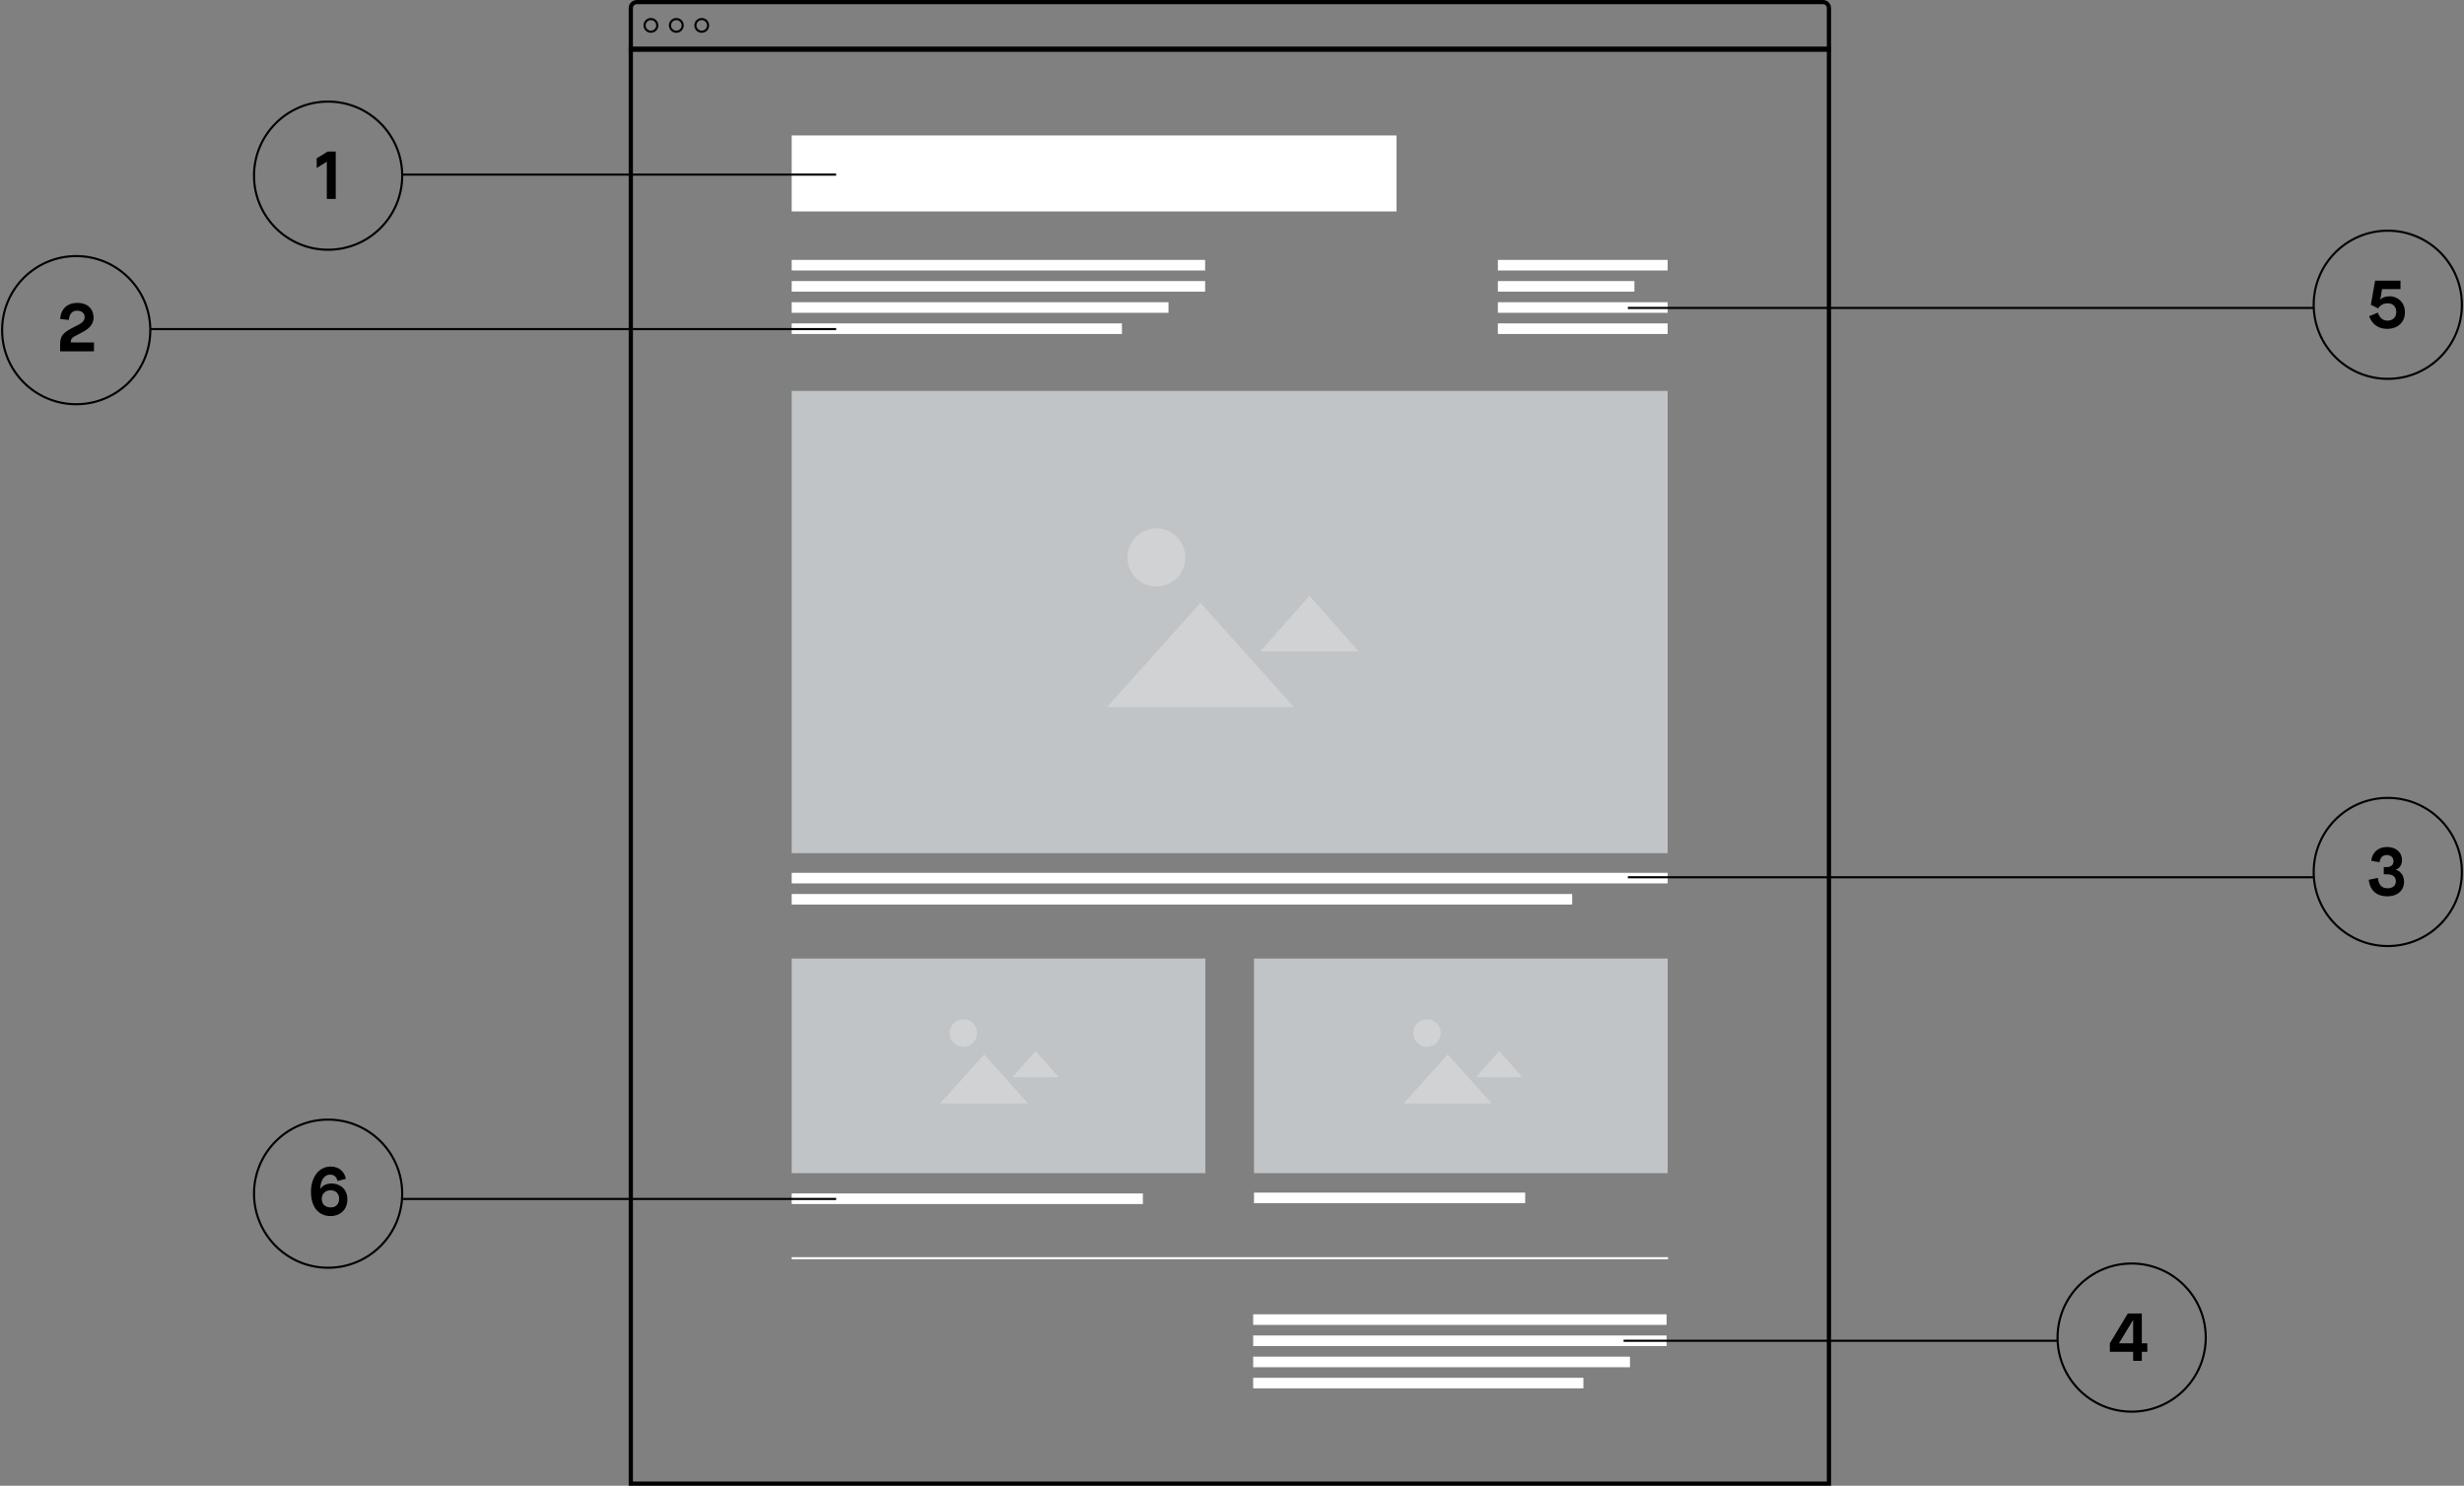 <?xml version="1.0" encoding="utf-8"?>
<!-- Generator: Adobe Illustrator 22.0.1, SVG Export Plug-In . SVG Version: 6.00 Build 0)  -->
<svg version="1.1" id="Layer_1" xmlns="http://www.w3.org/2000/svg" xmlns:xlink="http://www.w3.org/1999/xlink" x="0px" y="0px"
	 width="1164px" height="702px" viewBox="0 0 1164 702" style="enable-background:new 0 0 1164 702;" xml:space="preserve">
<rect x="0" y="0" width="1164" height="702" fill="#808080" stroke="none"/>
<style type="text/css">
	.st0{fill:none;stroke:#000000;stroke-width:2;}
	.st1{fill:none;stroke:#000000;}
	.st2{fill:#C1C4C7;}
	.st3{fill:#D0D2D4;}
	.st4{fill:#FFFFFF;}
	.st5{fill:none;stroke:#FFFFFF;}
</style>
<path class="st0" d="M298,3.8c0-1.6,1.3-2.8,2.8-2.8h560.4c1.6,0,2.8,1.3,2.8,2.8v19.7H298V3.8z"/>
<circle class="st1" cx="307.5" cy="12" r="3"/>
<circle class="st1" cx="319.5" cy="12" r="3"/>
<circle class="st1" cx="331.5" cy="12" r="3"/>
<rect x="298" y="23" class="st0" width="566" height="678"/>
<rect x="374" y="452.9" class="st2" width="195.4" height="101.4"/>
<circle class="st3" cx="455.1" cy="488.1" r="6.5"/>
<path class="st3" d="M464.9,498.2l20.8,23.2h-41.6L464.9,498.2z"/>
<path class="st3" d="M489.2,496.6l11,12.4h-21.9L489.2,496.6z"/>
<rect x="374" y="184.7" class="st2" width="413.8" height="218.4"/>
<circle class="st3" cx="546.3" cy="263.4" r="13.7"/>
<path class="st3" d="M567.1,284.8l44.1,49.3H523L567.1,284.8z"/>
<path class="st3" d="M618.6,281.5l23.2,26.3h-46.5L618.6,281.5z"/>
<rect x="374" y="122.8" class="st4" width="195.3" height="5"/>
<rect x="374" y="132.8" class="st4" width="195.3" height="5"/>
<rect x="374" y="142.8" class="st4" width="178" height="5"/>
<rect x="374" y="152.8" class="st4" width="156" height="5"/>
<rect x="707.6" y="122.8" class="st4" width="80.2" height="5"/>
<rect x="707.6" y="132.8" class="st4" width="64.5" height="5"/>
<rect x="707.6" y="142.8" class="st4" width="80.2" height="5"/>
<rect x="707.6" y="152.8" class="st4" width="80.2" height="5"/>
<rect x="592.4" y="452.9" class="st2" width="195.4" height="101.4"/>
<circle class="st3" cx="674.1" cy="488.1" r="6.5"/>
<path class="st3" d="M683.9,498.2l20.8,23.2h-41.6L683.9,498.2z"/>
<path class="st3" d="M708.2,496.6l11,12.4h-21.9L708.2,496.6z"/>
<rect x="374" y="412.4" class="st4" width="413.8" height="5"/>
<rect x="374" y="422.4" class="st4" width="368.7" height="5"/>
<rect x="374" y="563.9" class="st4" width="165.9" height="5"/>
<rect x="592.4" y="563.5" class="st4" width="128.1" height="5"/>
<rect x="374" y="64" class="st4" width="285.7" height="35.9"/>
<g>
	<line class="st1" x1="769" y1="414.5" x2="1093" y2="414.5"/>
</g>
<g>
	<path class="st1" d="M71,155.5h324"/>
</g>
<g>
	<path class="st1" d="M190,566.5h205"/>
</g>
<g>
	<line class="st1" x1="769" y1="145.5" x2="1093" y2="145.5"/>
</g>
<g>
	<path class="st1" d="M190,82.5h205"/>
</g>
<line class="st5" x1="374" y1="594.5" x2="788" y2="594.5"/>
<path d="M154.5,94h4.1V71.6h-3.8l-5.2,3.2v4.6l4.8-3V94z"/>
<path d="M28.7,166h15.7v-4.2h-11c0-0.6,0.1-1.1,0.4-1.7c0.5-0.8,1.6-1.3,4.5-2.8c2.9-1.5,5.9-3.4,5.9-7.2c0-4.5-3.3-7-7.5-7
	c-4.9,0-7.9,2.8-8.3,7.6l4.1,0.5c0.3-2.8,1.5-4.4,3.9-4.4c2.3,0,3.6,1.3,3.6,2.9c0,2.5-2,3.3-5,4.8c-2.1,1.1-4,2.1-5.1,3.4
	c-1.1,1.2-1.5,2.8-1.5,4.8V166z"/>
<g>
	<circle class="st1" cx="36" cy="156" r="35"/>
</g>
<g>
	<circle class="st1" cx="155" cy="83" r="35"/>
</g>
<path d="M1119.2,149.4c1.2,3.4,3.9,6,8.6,6c4.5,0,8.3-2.8,8.3-7.9c0-4.5-3.3-7.5-7.2-7.5c-2.9,0-4.3,1.3-4.5,1.7l0,0l0.9-5.1h8.7v-4
	h-12l-2,11.4l3.4,1.7c0.8-1.2,2.3-2.4,4.5-2.4c2.2,0,4.1,1.3,4.1,4.1s-1.9,4.1-4.2,4.1s-3.8-1.6-4.5-3.8L1119.2,149.4z"/>
<g>
	<circle class="st1" cx="1128" cy="144" r="35"/>
</g>
<path d="M1119,415.7c0.6,5.3,4,7.8,8.7,7.8c5.2,0,8-3.1,8-6.8c0-3.9-2.7-5.5-3.9-5.7v-0.1c0.9-0.3,2.9-1.4,2.9-4.5
	c0-3.9-3.1-6.2-7-6.2c-4.2,0-7.1,2.5-7.5,6.5l3.9,0.7c0.3-2.1,1.4-3.4,3.4-3.4c2,0,3.2,1.2,3.2,2.9c0,1.9-1.4,2.8-3.3,2.8h-1.3v3.4
	h1.5c2.7,0,4.2,1.1,4.2,3.3c0,2.1-1.5,3.3-4,3.3c-2.6,0-4.1-1.6-4.5-4.9L1119,415.7z"/>
<g>
	<circle class="st1" cx="1128" cy="412" r="35"/>
</g>
<path d="M152,566.4c0-2,1.4-4,4.1-4s4.1,1.7,4.1,4s-1.3,4.1-3.9,4.1C153.6,570.5,152,569,152,566.4z M151.3,561.7
	c0.1-4,1.9-6.7,4.6-6.7c1.8,0,3,0.9,3.6,3l3.9-1c-0.6-3-2.8-5.8-7.2-5.8c-5.9,0-9.3,5.5-9.3,11.9c0,7.8,4.1,11.5,9.3,11.5
	c4.3,0,7.9-2.9,7.9-7.9c0-5-3.7-7.5-7.4-7.5C153.7,559.1,151.9,560.8,151.3,561.7L151.3,561.7z"/>
<g>
	<circle class="st1" cx="155" cy="564" r="35"/>
</g>
<rect x="592" y="621" class="st4" width="195.3" height="5"/>
<rect x="592" y="631" class="st4" width="195.3" height="5"/>
<rect x="592" y="641" class="st4" width="178" height="5"/>
<rect x="592" y="651" class="st4" width="156" height="5"/>
<path d="M996.7,638.7h11v4.3h4.1v-4.3h2.6v-4h-2.6v-14.1h-6.6l-8.5,14.1V638.7z M1001,634.7l6.6-10.9h0.1v10.9H1001z"/>
<g>
	<line class="st1" x1="767" y1="633.5" x2="972" y2="633.5"/>
</g>
<g>
	<circle class="st1" cx="1007" cy="632" r="35"/>
</g>
</svg>
